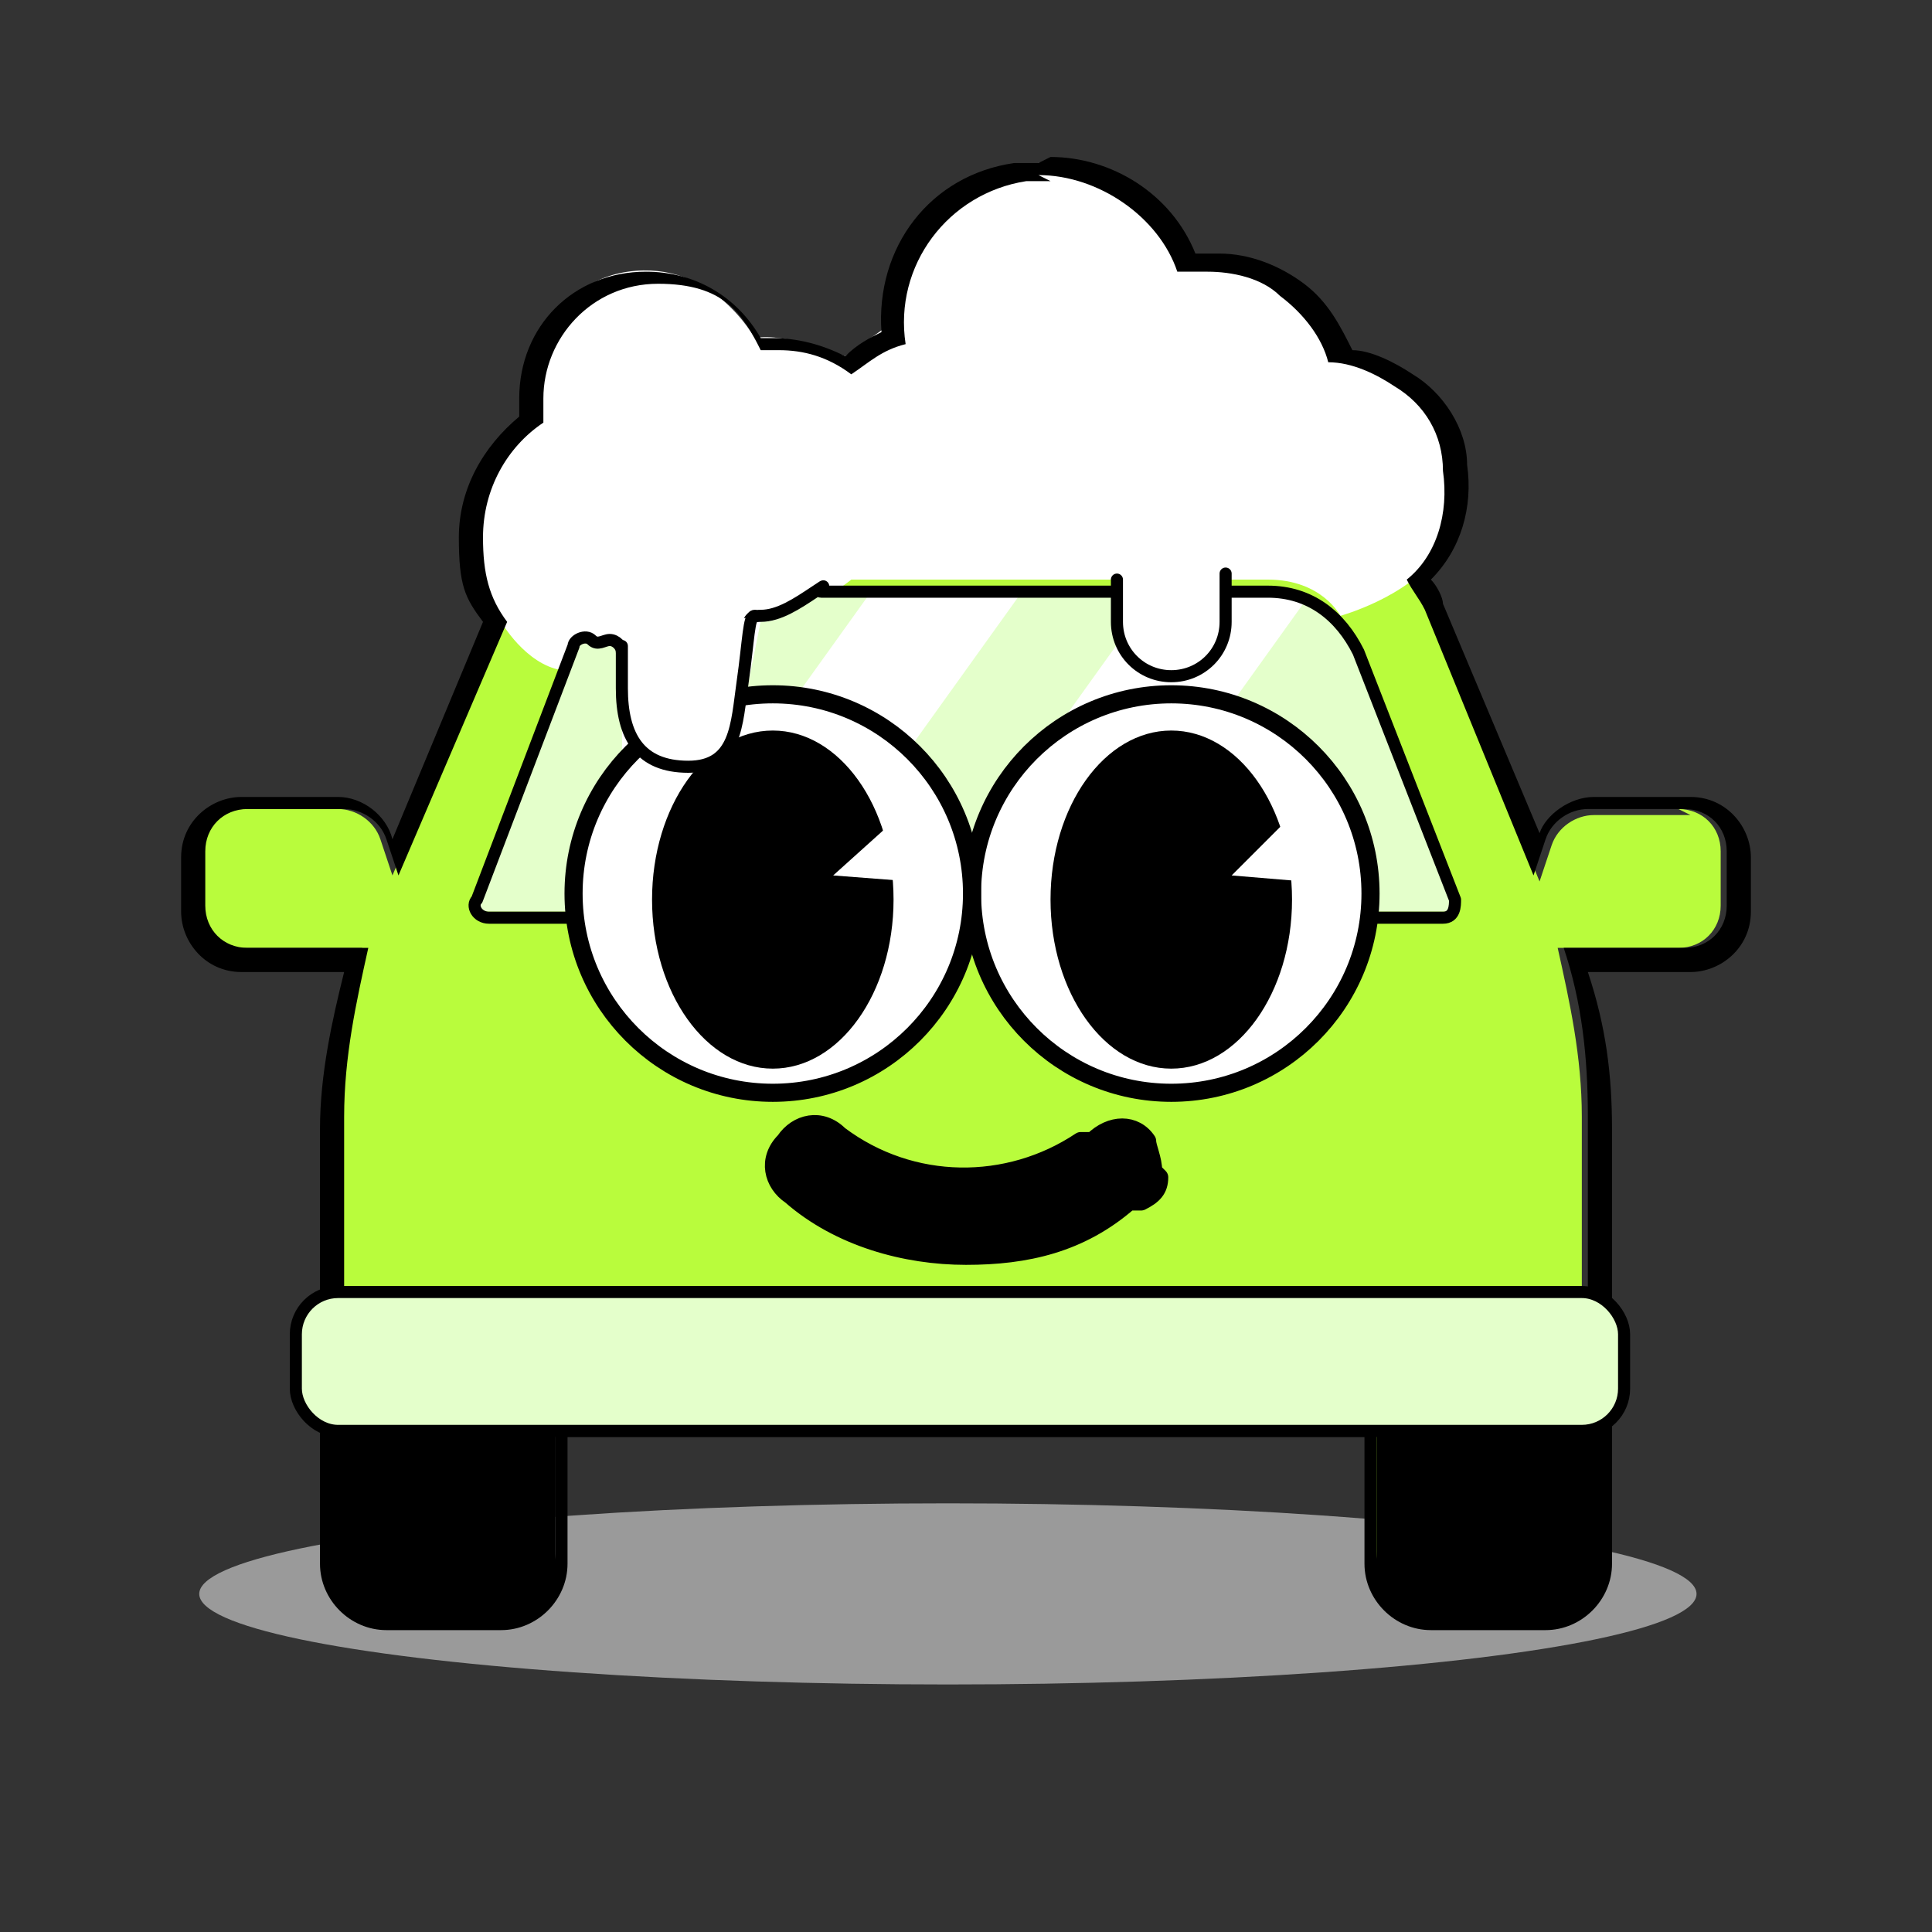 <?xml version="1.0" encoding="UTF-8"?>
<svg id="Layer_1" xmlns="http://www.w3.org/2000/svg" xmlns:xlink="http://www.w3.org/1999/xlink" version="1.1" viewBox="0 0 32 32">
  <rect x="0" y="0" width="32" height="32" fill="#333333" stroke="none"/>
  <!-- Generator: Adobe Illustrator 29.2.1, SVG Export Plug-In . SVG Version: 2.1.0 Build 116)  -->
  <defs>
    <style>
      .st0, .st1 {
        fill: none;
      }

      .st2 {
        fill: #b9fc3c;
      }

      .st3 {
        fill: #9a9a9a;
      }

      .st4, .st1, .st5, .st6, .st7 {
        stroke: #000;
        stroke-linecap: round;
        stroke-linejoin: round;
      }

      .st4, .st1, .st7 {
        stroke-width: .2px;
      }

      .st4, .st8 {
        fill: #e4ffcb;
      }

      .st5 {
        stroke-width: .3px;
      }

      .st9, .st6, .st7 {
        fill: #fff;
      }

      .st6 {
        stroke-width: .3px;
      }

      .st10 {
        clip-path: url(#clippath);
      }
    </style>
    <clipPath id="clippath">
      <path class="st0" d="M9.6,10.5c.2,0,.4.2.7.2v1.7c.2.2.7.4,1.4.4,0,0,.6-.3.6-1l.3-1.5c.4,0,.5-.2.8-.5h7.6c.7,0,1.2.4,1.5,1l1.6,4.1c0,.1,0,.3-.2.3h-15.8c-.2,0-.3-.2-.2-.3l1.7-4.3Z"/>
    </clipPath>
  </defs>
  <ellipse class="st3" cx="15.7" cy="26.4" rx="12.4" ry="1.5"/>
  <path class="st2" d="M28,13.5h-1.6c-.3,0-.6.2-.7.5l-.2.6-1.8-4.4c0-.2-.2-.3-.3-.5.5-.5.7-1.1.6-1.8,0-.6-.4-1.1-.8-1.4-.3-.2-.7-.4-1.1-.4-.1-.5-.4-.9-.8-1.1-.5-.3-1-.5-1.6-.4,0,0-.2,0-.2,0-.4-1.1-1.5-1.8-2.6-1.6-1.3.2-2.2,1.4-2,2.7-.3.1-.6.3-.9.5-.3-.2-.7-.4-1.2-.4s-.2,0-.3,0c-.3-.7-.9-1.1-1.7-1.1s-1.9.8-1.9,1.9,0,.3,0,.4c-.6.4-1,1.1-1,1.9s.2,1,.4,1.4l-1.8,4.2-.2-.6c-.1-.3-.4-.5-.7-.5h-1.6c-.4,0-.7.3-.7.7v.9c0,.4.3.7.7.7h2s0,0,0,0c-.3.9-.4,1.8-.4,2.8v7.2c0,.5.4.8.8.8h1.9c.5,0,.8-.4.8-.8v-2.3h13.6v2.3c0,.5.4.8.8.8h1.9c.5,0,.8-.4.8-.8v-7.2c0-1-.2-1.9-.4-2.8,0,0,0,0,0,0h2c.4,0,.7-.3.7-.7v-.9c0-.4-.3-.7-.7-.7Z"/>
  <path class="st9" d="M8.3,10.3s.4.7,1,.8.7.1.7.1c0,0-.1,1.9.2,2.3s.6,1.1,1.7.8,1.1-.7,1.1-1.5v-2.7c.5,0,1.1-.5,1.1-.5h6.9c.9,0,1.2.6,1.2.6,0,0,1.1-.3,1.6-1s.2-2.2-.2-2.7-1.2-.7-1.4-.7c0,0-.6-2-2.6-1.5,0,0-.8-1.8-2.4-1.6s-2.6,1.3-2.5,2.7l-.7.5s-1-.4-1.5-.3c0,0-.7-1.3-2.1-1.1s-1.7,1.8-1.6,2.4c-.2,0-1.9,1.5-.5,3.3Z"/>
  <path d="M5.6,23.4h3.6v2.5c0,.4-.4.8-.8.8h-2c-.4,0-.8-.4-.8-.8v-2.5h0Z"/>
  <path d="M22.8,23.4h3.8v2.4c0,.4-.4.8-.8.8h-2.2c-.4,0-.8-.4-.8-.8v-2.4h0Z"/>
  <g class="st10">
    <path class="st8" d="M9.4,11.1c.2,0,.5.1.7.2l.3.8c0,.7.8.7.8.7.7,0,.9-.5.9-1.2l.3-1.4c.4,0,.8-.2,1.1-.5h7.5c.7,0,1.2.4,1.5,1l1.7,4.4H8.1c-.2,0-.3-.2-.2-.3l1.5-3.7Z"/>
    <path class="st8" d="M9.6,10.5c.2,0,.4,0,.6,0l.2,1.7c0,.7.8.4.8.4.7,0,.9-.4.9-1.1l.3-1.4c.4,0,.8-.3,1.1-.5h7.4c.7,0,1.2.4,1.5,1l1.7,4.4H8.1c-.2,0-.3-.2-.2-.3l1.7-4.3Z"/>
    <polygon class="st9" points="18 15 15.4 15 19.2 9.7 21.8 9.7 18 15"/>
    <polygon class="st9" points="13.2 15 10.7 15 14.5 9.7 17 9.7 13.2 15"/>
  </g>
  <path class="st1" d="M12.4,10.4c0-.1,0-.2.2-.2.3,0,.6-.2.9-.4s0,0,.1,0h7.4c.7,0,1.2.4,1.5,1l1.6,4.1c0,.1,0,.3-.2.3h-15.8c-.2,0-.3-.2-.2-.3l1.6-4.2c0-.1.2-.2.3-.1s.2,0,.3,0,.2.1.2.2"/>
  <path d="M17.2,2.9c1,0,2,.7,2.3,1.6,0,0,.2,0,.2,0,.1,0,.2,0,.3,0,.4,0,.9.1,1.2.4.4.3.7.7.8,1.1.4,0,.8.2,1.1.4.5.3.8.8.8,1.4.1.7-.1,1.4-.6,1.8.1.2.2.3.3.5l1.8,4.4.2-.6c.1-.3.4-.5.7-.5h1.6c.4,0,.7.3.7.7v.9c0,.4-.3.7-.7.7h-2s0,0,0,0c.3.9.4,1.8.4,2.8v7.2c0,.5-.4.8-.8.8h-1.9c-.5,0-.8-.4-.8-.8v-2.3h-13.6v2.3c0,.5-.4.8-.8.8h-1.9c-.5,0-.8-.4-.8-.8v-7.2c0-1,.2-1.9.4-2.8,0,0,0,0,0,0h-2c-.4,0-.7-.3-.7-.7v-.9c0-.4.3-.7.7-.7h1.6c.3,0,.6.2.7.5l.2.6,1.8-4.2c-.3-.4-.4-.8-.4-1.4,0-.8.4-1.5,1-1.9,0-.1,0-.3,0-.4,0-1,.8-1.9,1.9-1.9s1.4.5,1.7,1.1c.1,0,.2,0,.3,0,.4,0,.8.1,1.2.4.3-.2.5-.4.9-.5-.2-1.3.7-2.5,2-2.7.1,0,.2,0,.4,0M17.2,2.7v.2s0-.2,0-.2c-.1,0-.3,0-.4,0-1.4.2-2.3,1.4-2.2,2.8-.2.1-.4.2-.6.4-.4-.2-.8-.3-1.2-.3s-.1,0-.2,0c-.4-.7-1.1-1.1-1.9-1.1-1.2,0-2.1.9-2.1,2.1s0,.2,0,.3c-.6.5-1,1.2-1,2s.1,1,.4,1.4l-1.5,3.6h0c-.1-.4-.5-.7-.9-.7h-1.6c-.5,0-1,.4-1,1v.9c0,.5.4,1,1,1h1.7c-.2.8-.4,1.7-.4,2.6v7.2c0,.6.5,1.1,1.1,1.1h1.9c.6,0,1.1-.5,1.1-1.1v-2.1h13.2v2.1c0,.6.5,1.1,1.1,1.1h1.9c.6,0,1.1-.5,1.1-1.1v-7.2c0-.9-.1-1.7-.4-2.6h1.7c.5,0,1-.4,1-1v-.9c0-.5-.4-1-1-1h-1.6c-.4,0-.8.3-.9.6h0s-1.6-3.8-1.6-3.8c0-.1-.1-.3-.2-.4.5-.5.7-1.2.6-1.9,0-.6-.4-1.2-.9-1.5-.3-.2-.7-.4-1-.4-.2-.4-.4-.8-.8-1.1-.4-.3-.9-.5-1.4-.5-.1,0-.2,0-.4,0,0,0,0,0,0,0-.4-1-1.4-1.6-2.4-1.6h0Z"/>
  <rect class="st4" x="4.9" y="21.4" width="22" height="2.3" rx=".7" ry=".7"/>
  <path class="st5" d="M19.2,19.5c0,.2-.1.3-.3.4h-.2c-.8.7-1.7.9-2.7.9s-2.1-.3-2.9-1c-.3-.2-.4-.6-.1-.9.2-.3.6-.4.9-.1,1.2.9,2.8.9,4,.1h.2c.3-.3.7-.3.9,0,0,.1.1.3.1.5Z"/>
  <circle class="st6" cx="19.4" cy="14.8" r="3.3"/>
  <circle class="st6" cx="12.8" cy="14.8" r="3.3"/>
  <g>
    <ellipse cx="19.4" cy="14.9" rx="2" ry="2.8"/>
    <polygon class="st9" points="21.3 13.6 20.4 14.5 21.6 14.6 21.3 13.6"/>
  </g>
  <g>
    <ellipse cx="12.8" cy="14.9" rx="2" ry="2.8"/>
    <polygon class="st9" points="14.8 13.6 13.8 14.5 15.1 14.6 14.8 13.6"/>
  </g>
  <path class="st7" d="M20.3,9.5v.8c0,.5-.4.9-.9.9h0c-.5,0-.9-.4-.9-.9v-.7"/>
  <path class="st7" d="M10.3,10.7v.7c0,.8.3,1.3,1.1,1.3s.8-.7.9-1.4.1-1.1.2-1.1"/>
</svg>